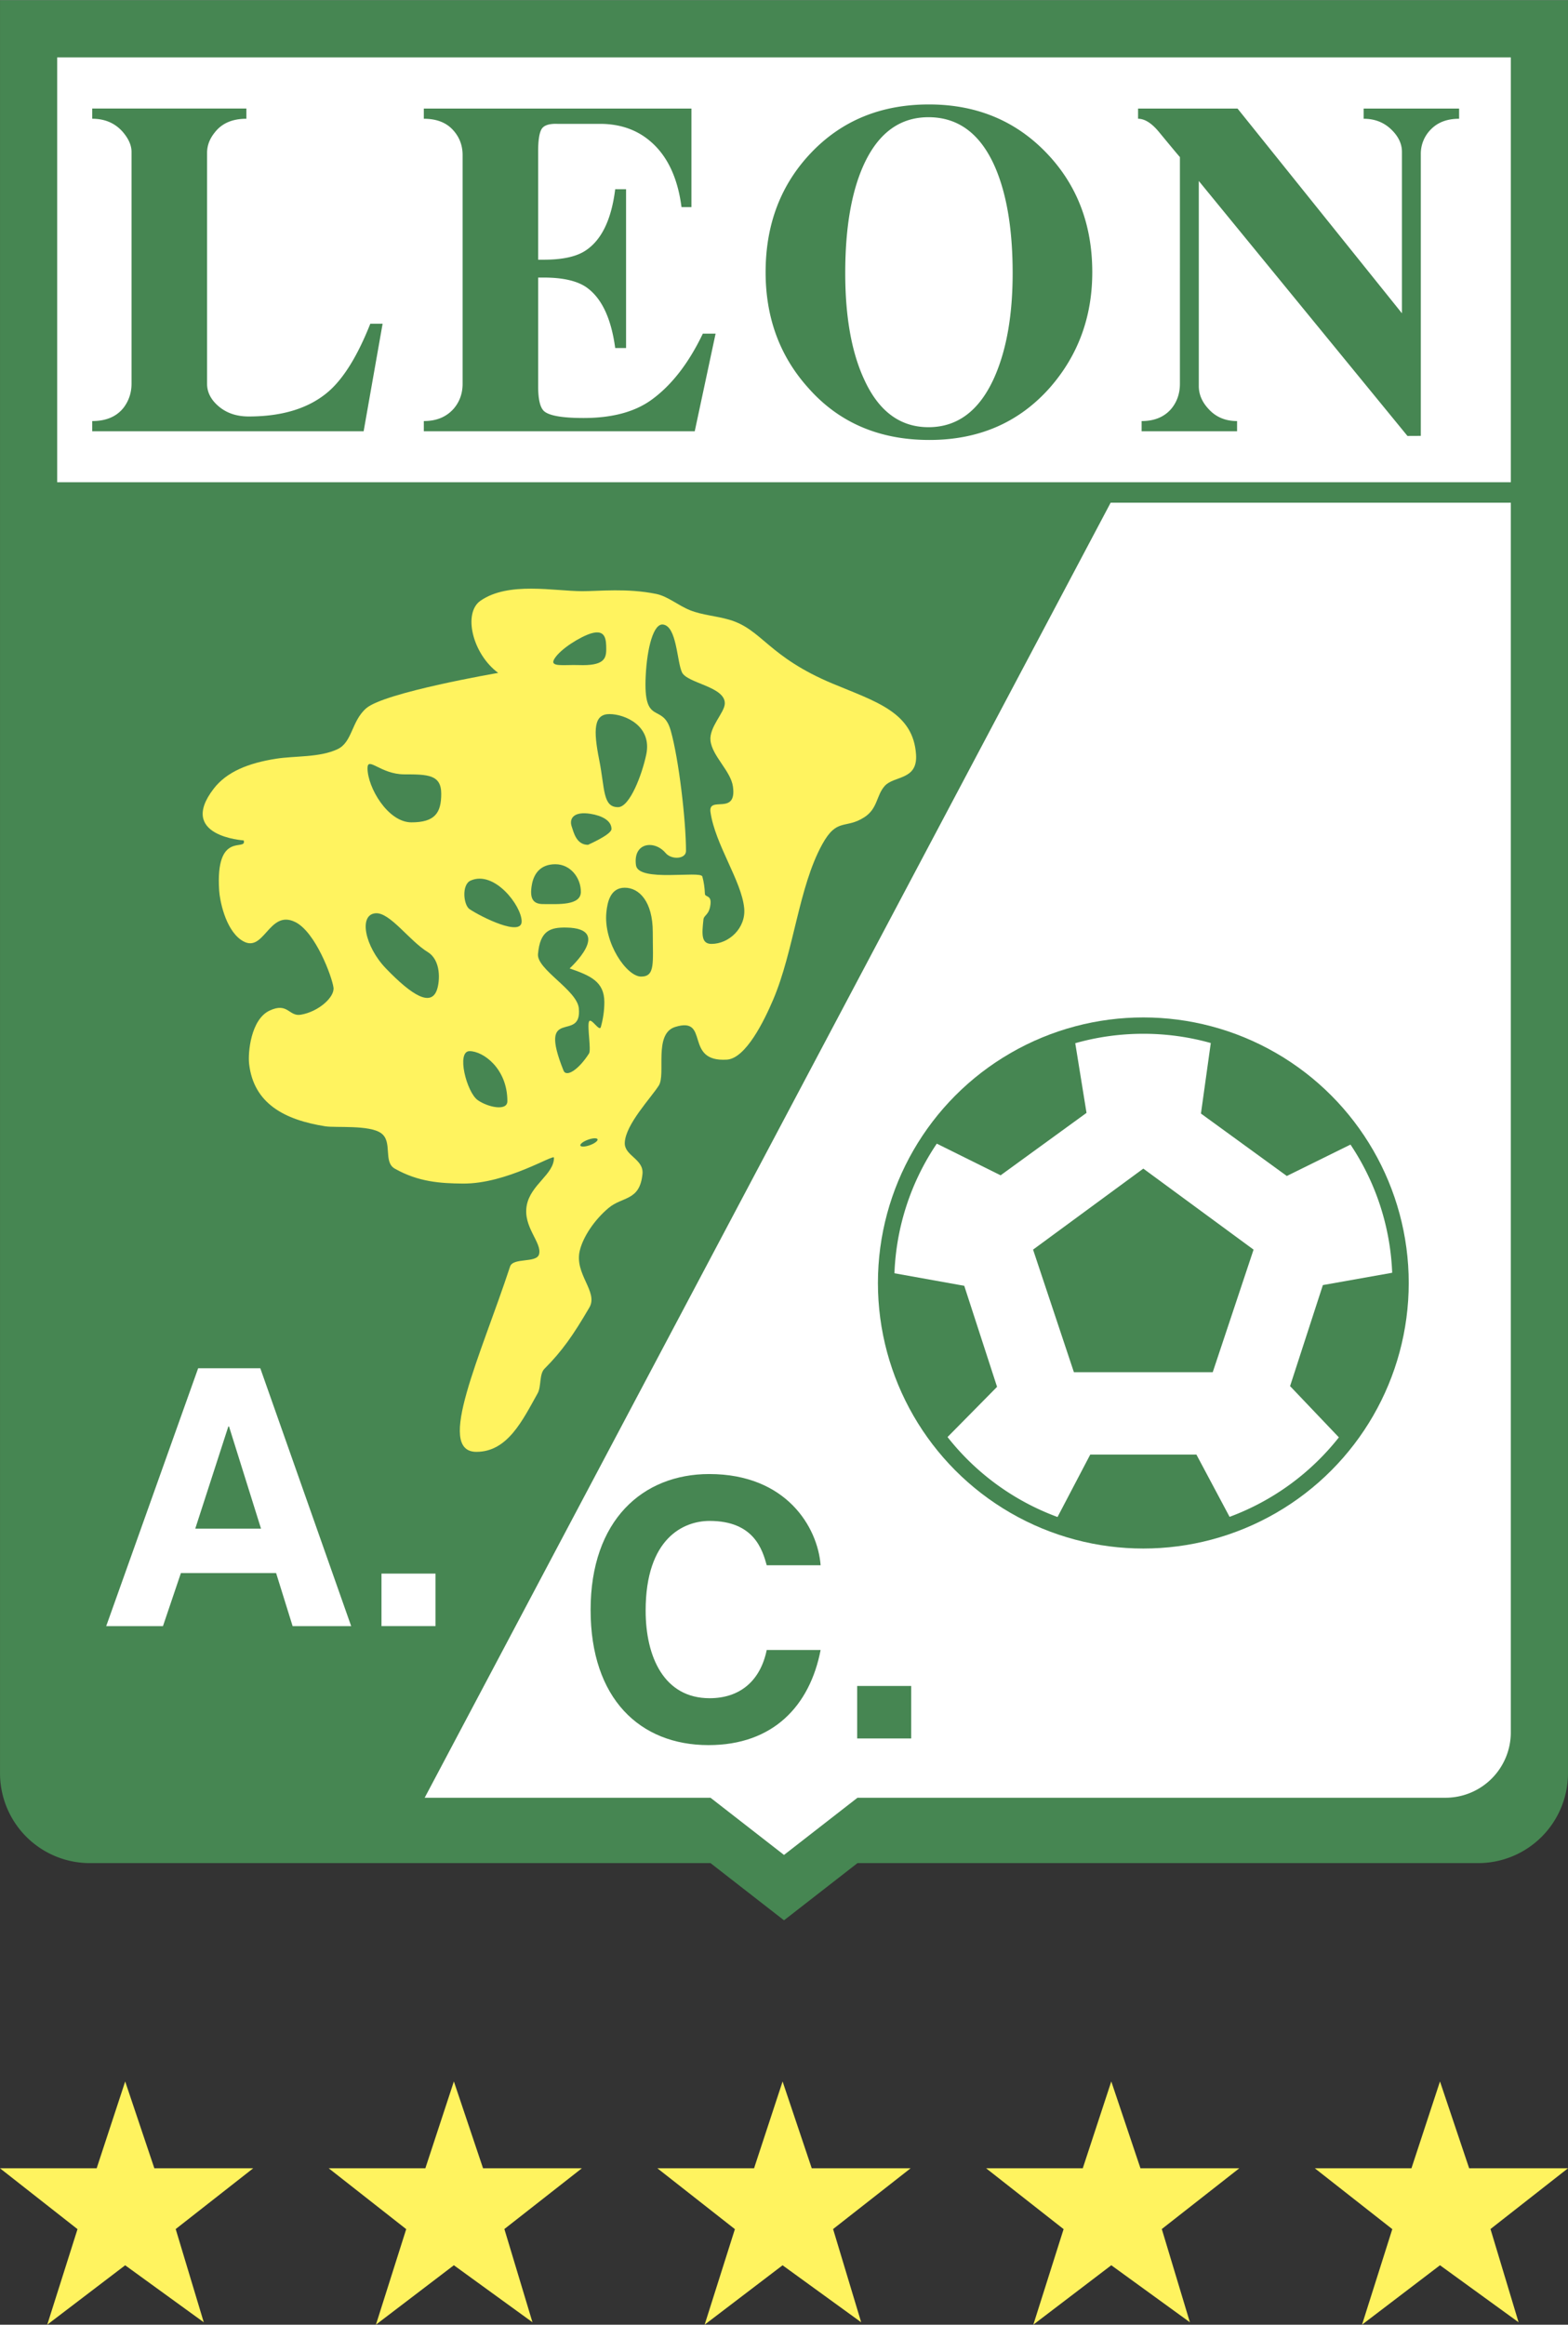 <svg xmlns="http://www.w3.org/2000/svg" width="1687" height="2500" viewBox="0 0 142.516 211.163"><rect x="0" y="0" width="142.516" height="211.163" fill="#333333" stroke="none"/><path d="M4.294 211.163l2.751-8.679L0 196.956h8.786l2.592-7.887 2.651 7.887h8.984l-7.044 5.52 2.552 8.47-7.144-5.179-7.083 5.396zM64.045 211.163l2.75-8.679-7.044-5.528h8.786l2.593-7.887 2.651 7.887h8.984l-7.045 5.52 2.553 8.47-7.144-5.179-7.084 5.396zM123.796 211.161l2.75-8.678-7.044-5.529h8.786l2.593-7.887 2.651 7.887h8.984l-7.045 5.52 2.553 8.47-7.143-5.18-7.085 5.397zM93.92 211.161l2.751-8.678-7.045-5.529h8.787l2.592-7.887 2.651 7.887h8.985l-7.045 5.52 2.553 8.47-7.144-5.18-7.085 5.397zM34.169 211.161l2.751-8.678-7.045-5.529h8.786l2.592-7.887 2.651 7.887h8.984l-7.045 5.52 2.553 8.47-7.144-5.18-7.083 5.397z" fill="#fff35f"/><path d="M142.514 161.067a8.166 8.166 0 0 1-8.165 8.165H77.938l-6.68 5.196-6.68-5.196H8.167a8.165 8.165 0 0 1-8.165-8.165V0h142.512v161.067z" fill="#468652"/><path d="M64.578 163.294l6.68 5.196 6.68-5.196h53.442a5.938 5.938 0 0 0 5.938-5.938V45.648h-36.37L38.599 163.294h25.979zM5.198 5.195h132.121v38.597H5.198z" fill="#fff"/><g fill="#468652"><path d="M34.776 29.389l-1.725 9.772H8.383v-.928c1.277 0 2.235-.415 2.875-1.246.464-.63.697-1.347.697-2.15V13.779c0-.602-.276-1.218-.828-1.848-.697-.774-1.612-1.161-2.744-1.161v-.927h14.01v.928c-1.278 0-2.236.416-2.875 1.248-.465.573-.697 1.189-.697 1.849V34.85c0 .774.358 1.463 1.075 2.064s1.62.902 2.709.902c3.097 0 5.519-.759 7.268-2.279 1.376-1.203 2.638-3.253 3.785-6.148h1.118zM65.04 30.293l-1.895 8.868H38.521v-.928c1.147 0 2.049-.372 2.709-1.117.544-.63.817-1.389.817-2.278V14.08c0-.917-.309-1.697-.925-2.342-.616-.645-1.483-.967-2.601-.967v-.928h24.324v8.953h-.903c-.344-2.651-1.275-4.632-2.795-5.944-1.204-1.049-2.695-1.588-4.472-1.617h-4c-.774-.029-1.261.136-1.461.494-.201.359-.301 1.025-.301 2v9.846h.515c1.689 0 2.95-.273 3.781-.822 1.46-.951 2.363-2.811 2.707-5.58h.988V31.6h-.988c-.373-2.768-1.275-4.628-2.707-5.58-.86-.548-2.12-.822-3.781-.822h-.515v9.879c0 1.204.186 1.962.559 2.276.487.401 1.677.602 3.57.602 2.58 0 4.63-.545 6.15-1.636 1.835-1.32 3.397-3.329 4.688-6.026h1.16zM90.407 34.198c-1.346 3.062-3.353 4.592-6.018 4.592-2.551 0-4.485-1.417-5.803-4.249-1.175-2.489-1.762-5.737-1.762-9.744 0-4.092.559-7.368 1.676-9.83 1.318-2.891 3.281-4.336 5.889-4.336 2.722 0 4.742 1.518 6.061 4.551 1.06 2.461 1.59 5.666 1.59 9.615 0 3.778-.544 6.911-1.633 9.401zM95.06 13.82c-2.812-2.899-6.354-4.349-10.628-4.349-4.332 0-7.889 1.45-10.671 4.349-2.783 2.898-4.174 6.529-4.174 10.892 0 4.133 1.291 7.634 3.872 10.503 2.782 3.157 6.454 4.735 11.016 4.735 4.503 0 8.161-1.592 10.972-4.778 2.553-2.927 3.83-6.414 3.83-10.46 0-4.363-1.406-7.994-4.217-10.892zM132.617 10.771c-1.073 0-1.921.316-2.544.947a3.124 3.124 0 0 0-.935 2.278V39.58l-1.213.006-18.966-23.163v18.634c0 .744.29 1.432.87 2.061.667.745 1.537 1.116 2.609 1.116v.928h-8.675v-.928c1.16 0 2.059-.372 2.697-1.117.521-.63.783-1.389.783-2.278V14.251c-.087-.085-.72-.845-1.902-2.277-.663-.803-1.297-1.204-1.902-1.204v-.927h9.04l14.944 18.6V13.78c0-.745-.333-1.433-1-2.063s-1.493-.946-2.479-.946v-.928h8.675v.928z"/></g><path d="M20.752 129.571h.065l2.906 9.275h-5.975l3.004-9.275zm-4.309 13.311h8.652l1.502 4.824h5.322l-8.26-23.427H18.01l-8.358 23.427h5.159l1.632-4.824zM39.582 147.703h-4.909v-4.77h4.909v4.77z" fill="#fff"/><path d="M69.688 142.173c-.392-1.396-1.143-4.026-5.192-4.026-2.352 0-5.813 1.558-5.813 8.15 0 4.189 1.666 7.956 5.813 7.956 2.711 0 4.604-1.526 5.192-4.383h4.898c-.979 5.072-4.311 8.643-10.189 8.643-6.238 0-10.717-4.226-10.717-12.28 0-8.151 4.74-12.344 10.782-12.344 7.021 0 9.863 4.843 10.124 8.286h-4.898zM82.818 157.908h-4.909v-4.769h4.909v4.769z" fill="#468652"/><path d="M21.899 85.358c2.103 1.484 2.474-2.845 4.948-1.608 1.823.912 3.318 4.923 3.463 5.938.124.866-1.344 2.198-2.969 2.474-1.094.186-1.169-1.164-2.845-.371-1.704.806-1.968 3.827-1.855 4.825.406 3.617 3.225 5.101 6.929 5.684.946.149 3.999-.146 5.07.625 1.072.77.163 2.605 1.237 3.216 2.149 1.221 4.182 1.343 6.186 1.361 4.006.036 8.288-2.722 8.288-2.351 0 1.518-2.12 2.439-2.474 4.33-.371 1.979 1.42 3.385 1.114 4.454-.231.808-2.356.27-2.63 1.102-2.654 8.07-6.832 16.835-3.06 16.835 2.843 0 4.198-2.875 5.567-5.32.341-.61.136-1.744.618-2.226 1.608-1.608 2.621-3.066 4.083-5.567.838-1.435-1.405-3.041-.866-5.196.31-1.237 1.314-2.752 2.598-3.835 1.284-1.083 2.846-.619 3.093-3.093.138-1.373-1.658-1.645-1.608-2.845.069-1.664 2.373-4.059 3.093-5.196.659-1.04-.495-4.7 1.485-5.319 3.208-1.002.742 3.216 4.701 2.969 1.729-.108 3.404-3.562 4.206-5.443 1.893-4.441 2.315-10.215 4.454-14.103 1.36-2.474 2.103-1.361 3.834-2.474 1.229-.79 1.083-1.991 1.856-2.846.858-.947 2.997-.497 2.845-2.845-.248-3.835-3.628-4.8-7.546-6.433-5.938-2.474-6.433-4.948-9.438-5.822-1.2-.349-2.455-.419-3.552-.858s-2.027-1.269-3.093-1.485c-2.644-.535-5.166-.247-6.68-.247-2.58 0-6.729-.899-9.278.866-1.608 1.113-.742 4.825 1.608 6.557 0 0-10.345 1.769-12 3.216-1.347 1.178-1.248 3.074-2.598 3.711-1.633.771-3.835.597-5.567.866-2.564.398-4.518 1.201-5.69 2.722-3.34 4.33 2.722 4.701 2.722 4.701.332 1.063-2.598-.99-2.227 4.578.053.822.534 3.434 1.978 4.453z" fill="#fff35f"/><g fill="#468652"><path d="M56.181 73.308c1.067-.011 2.18-2.98 2.559-4.79.541-2.589-1.934-3.665-3.347-3.665s-1.485 1.392-.928 4.175c.518 2.594.303 4.294 1.716 4.28zM53.444 76.729c-.019 0 2.135-.924 2.135-1.438 0-.761-.865-1.211-1.903-1.378-1.53-.246-1.957.424-1.716 1.146.186.557.434 1.67 1.484 1.67zM37.393 74.688c2.138 0 2.711-.859 2.711-2.598s-1.223-1.763-3.36-1.763c-2.138 0-3.34-1.67-3.34-.557-.001 1.74 1.851 4.918 3.989 4.918zM52.609 60.4c2.226.076 2.493-.532 2.493-1.438 0-.905-.061-1.833-1.38-1.438-.928.278-2.783 1.392-3.34 2.32-.465.776.851.509 2.227.556zM49.362 82.111c1.377 0 3.433.154 3.433-1.114s-.942-2.505-2.319-2.505-1.96.881-2.134 1.855c-.223 1.25.092 1.764 1.02 1.764zM47.413 83.688c0-1.413-2.477-4.672-4.639-3.711-.835.371-.65 2.226-.093 2.598 1.097.731 4.732 2.526 4.732 1.113z"/><path d="M60.959 66.338c.739 2.587 1.392 8.231 1.392 10.948 0 .742-1.313.828-1.855.186-1.021-1.207-2.979-.961-2.691 1.113.217 1.565 5.878.466 6.031 1.021.146.53.212 1.06.233 1.576.012.317.602.094.509.93-.113 1.018-.596.973-.642 1.402-.141 1.312-.22 2.216.734 2.216 1.575 0 3.141-1.432 2.969-3.248-.232-2.457-2.637-5.778-3.062-8.722-.223-1.549 2.413.372 2.041-2.319-.195-1.417-1.886-2.772-2.041-4.175-.134-1.219 1.251-2.521 1.299-3.34.093-1.578-3.433-1.856-3.896-2.876-.464-1.021-.464-4.175-1.716-4.333-.863-.109-1.446 2.089-1.575 4.658-.235 4.685 1.528 2.365 2.27 4.963zM39.712 89.904c.278-.8.384-2.688-.835-3.433-1.67-1.021-3.433-3.618-4.731-3.525-1.584.113-.982 3.027.928 5.01 2.412 2.505 4.106 3.479 4.638 1.948zM58.269 88.698c1.304 0 1.062-1.246 1.062-4.036 0-2.79-1.243-4.036-2.547-4.036s-1.577 1.299-1.67 2.227c-.278 2.776 1.85 5.845 3.155 5.845zM43.424 99.924c.928.65 2.691 1.021 2.691.093 0-2.969-2.201-4.546-3.434-4.546-1.231 0-.266 3.747.743 4.453zM52.609 91.574c.319 3.242-3.805-.371-1.392 5.66.257.643 1.377-.075 2.32-1.55.212-.332-.183-2.501 0-2.903.182-.402.942.962 1.072.504.199-.706.32-1.47.32-2.267 0-1.881-1.299-2.413-3.155-3.062 0 0 3.99-3.618-.278-3.711-1.485-.032-2.413.278-2.598 2.413-.121 1.385 3.549 3.27 3.711 4.916z"/><ellipse transform="rotate(69.983 53.535 103.763)" cx="53.535" cy="103.768" rx=".262" ry=".831"/></g><circle cx="103.917" cy="116.532" r="24.123" fill="#468652"/><path d="M120.236 116.723l6.3-1.119a22.511 22.511 0 0 0-3.79-11.644l-5.786 2.853-7.806-5.672.895-6.407a22.668 22.668 0 0 0-6.131-.84c-2.146 0-4.221.299-6.188.856l1.024 6.329-7.807 5.672-5.801-2.877a22.517 22.517 0 0 0-3.85 11.776l6.345 1.139 2.982 9.178-4.501 4.561a22.68 22.68 0 0 0 9.997 7.264l2.974-5.672h9.649l3.015 5.657a22.687 22.687 0 0 0 9.934-7.22l-4.436-4.657 2.981-9.177zm-10.01 7.912H97.607l-3.711-11.133 10.021-7.36 10.02 7.36-3.711 11.133z" fill="#fff"/></svg>